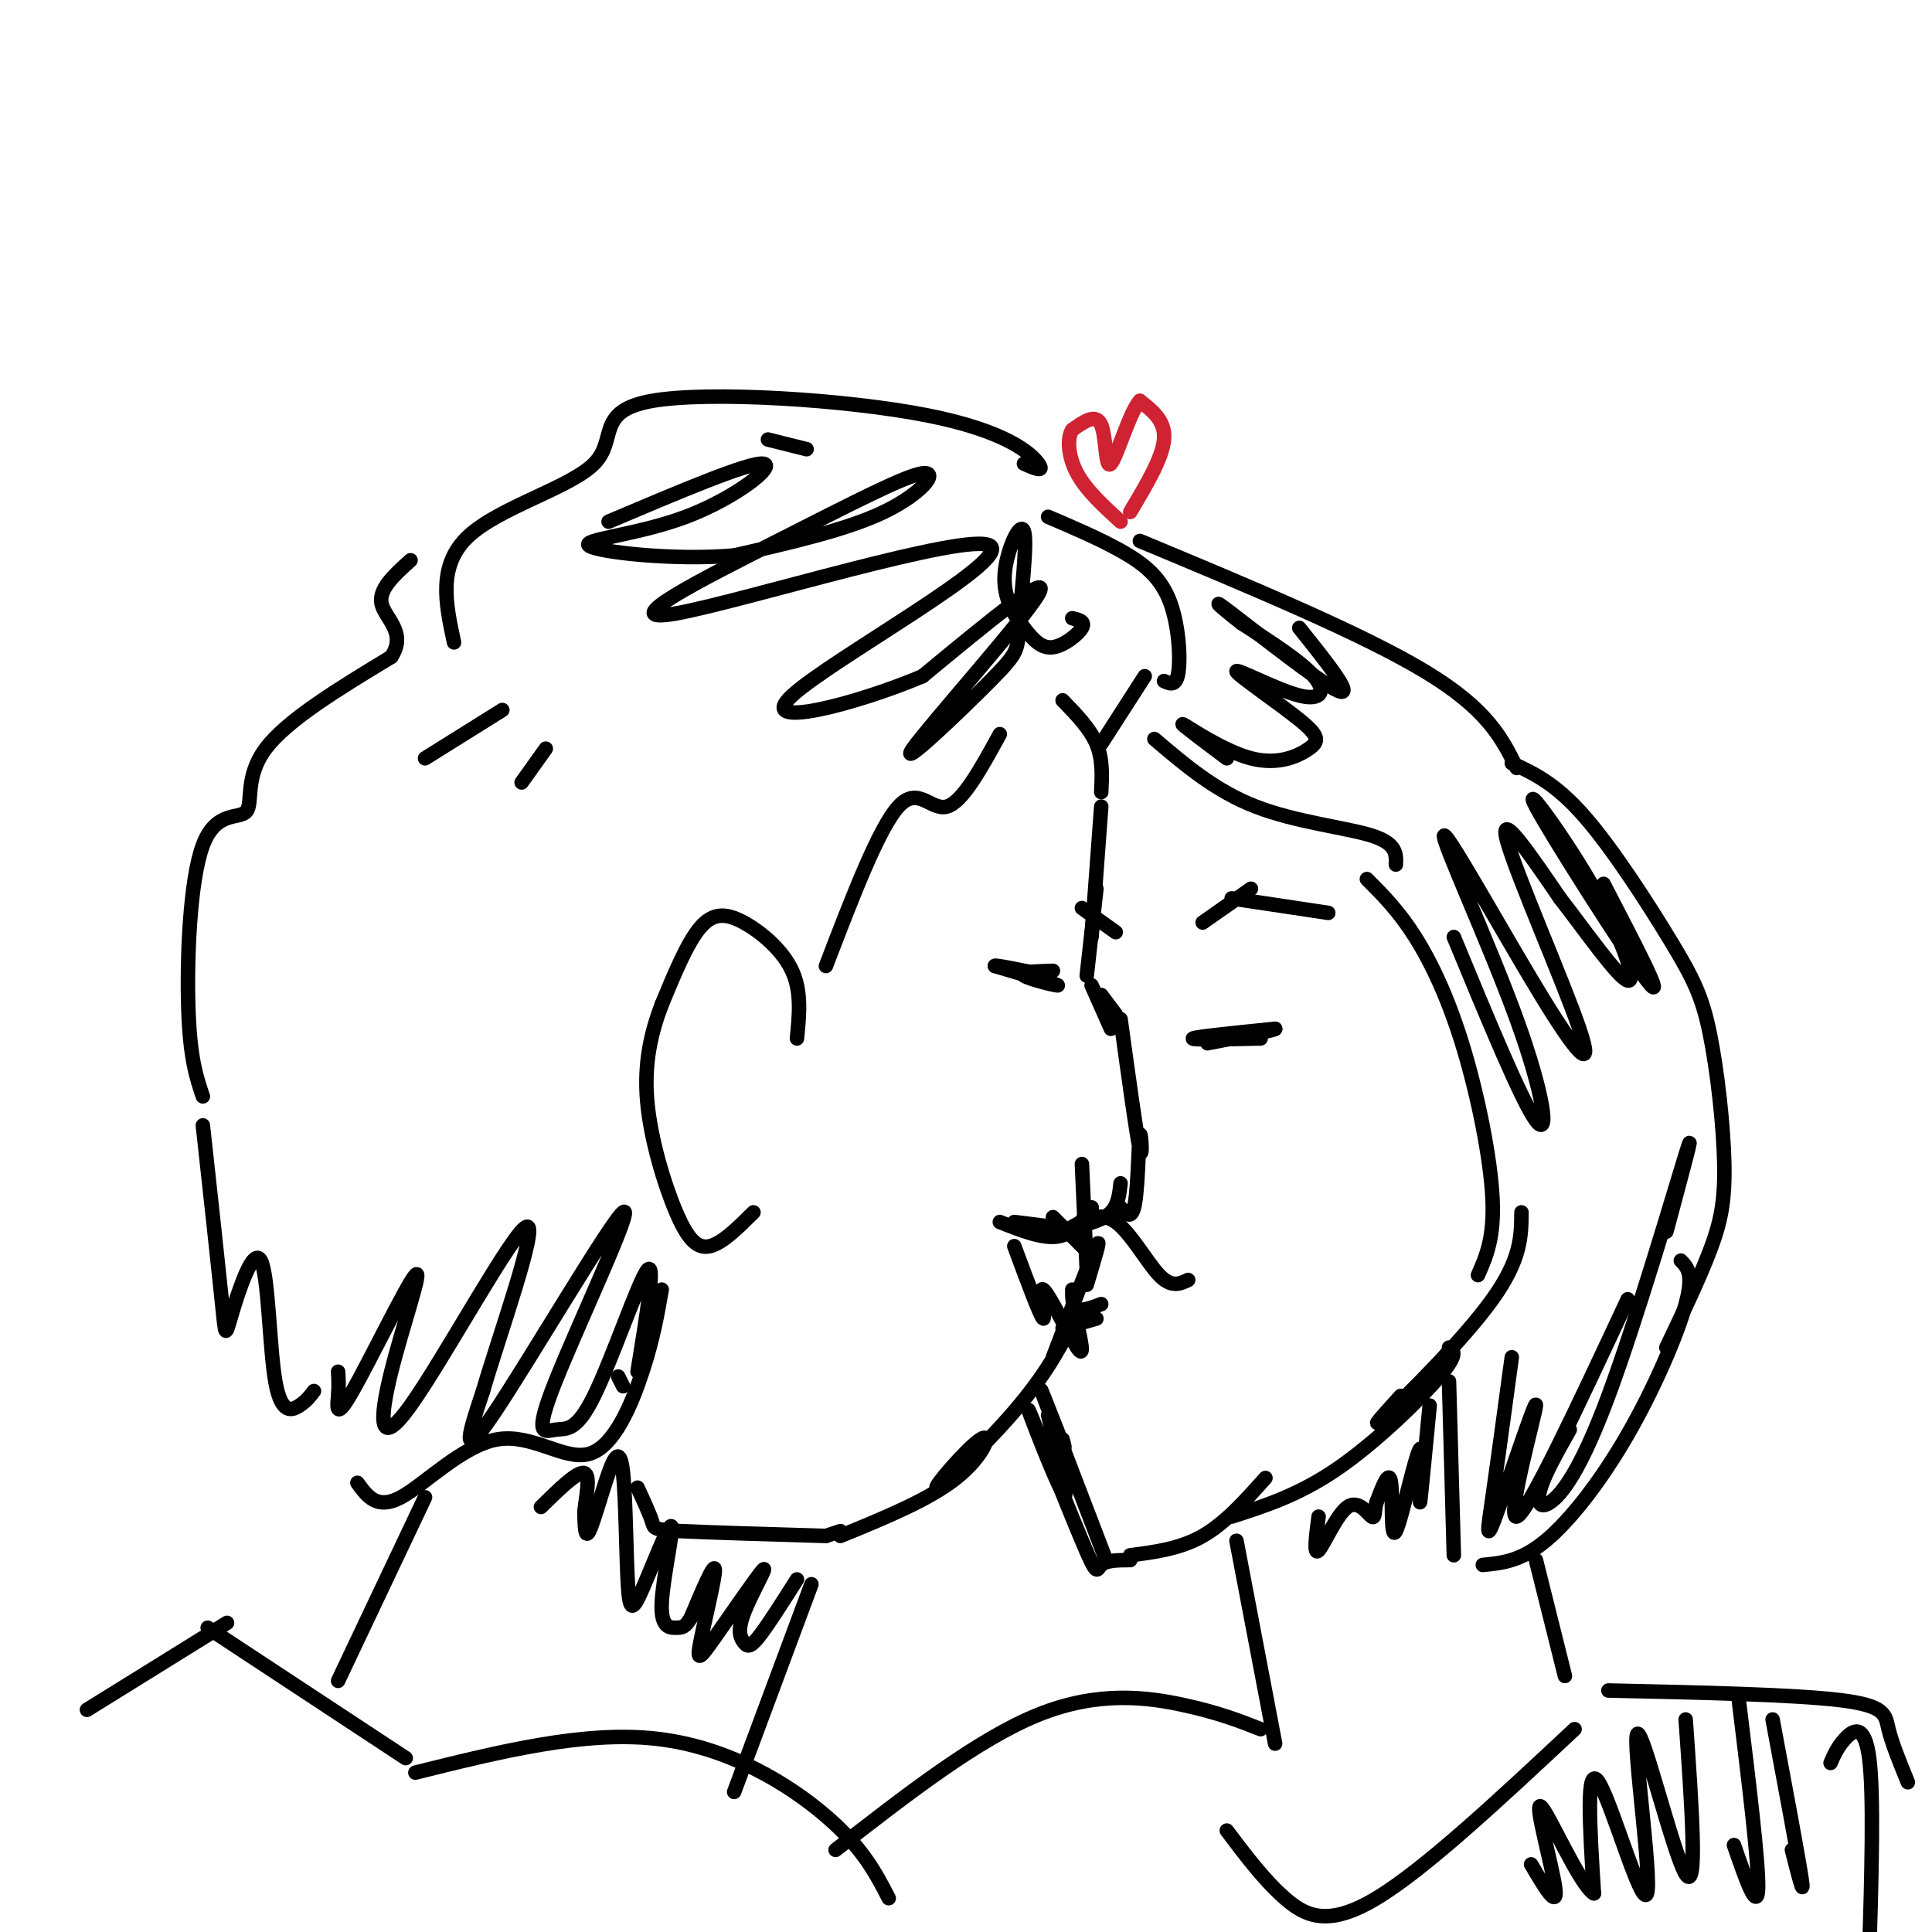 <svg viewBox='0 0 400 400' version='1.1' xmlns='http://www.w3.org/2000/svg' xmlns:xlink='http://www.w3.org/1999/xlink'><g fill='none' stroke='rgb(0,0,0)' stroke-width='3' stroke-linecap='round' stroke-linejoin='round'><path d='M315,251c-0.022,4.844 -0.044,9.689 -6,18c-5.956,8.311 -17.844,20.089 -22,24c-4.156,3.911 -0.578,-0.044 3,-4'/><path d='M300,279c1.000,0.644 2.000,1.289 -2,6c-4.000,4.711 -13.000,13.489 -21,19c-8.000,5.511 -15.000,7.756 -22,10'/><path d='M262,306c-4.167,4.667 -8.333,9.333 -13,12c-4.667,2.667 -9.833,3.333 -15,4'/><path d='M229,323c-5.750,-15.000 -11.500,-30.000 -13,-34c-1.500,-4.000 1.250,3.000 4,10'/><path d='M220,299c0.667,1.500 0.333,0.250 0,-1'/><path d='M234,323c-2.477,0.010 -4.954,0.019 -6,1c-1.046,0.981 -0.662,2.933 -4,-5c-3.338,-7.933 -10.399,-25.751 -11,-27c-0.601,-1.249 5.257,14.072 7,17c1.743,2.928 -0.628,-6.536 -3,-16'/><path d='M246,265c-1.733,0.822 -3.467,1.644 -6,-1c-2.533,-2.644 -5.867,-8.756 -9,-11c-3.133,-2.244 -6.067,-0.622 -9,1'/><path d='M218,254c0.000,0.000 -8.000,-1.000 -8,-1'/><path d='M223,272c-2.872,5.758 -5.745,11.515 -12,19c-6.255,7.485 -15.893,16.697 -17,17c-1.107,0.303 6.317,-8.303 9,-10c2.683,-1.697 0.624,3.515 -5,8c-5.624,4.485 -14.812,8.242 -24,12'/><path d='M174,317c0.000,0.000 -3.000,1.000 -3,1'/><path d='M171,318c-12.067,-0.356 -24.133,-0.711 -30,-1c-5.867,-0.289 -5.533,-0.511 -6,-2c-0.467,-1.489 -1.733,-4.244 -3,-7'/><path d='M218,281c3.917,-10.250 7.833,-20.500 9,-23c1.167,-2.500 -0.417,2.750 -2,8'/><path d='M225,263c0.000,0.000 -1.000,-22.000 -1,-22'/><path d='M225,251c0.000,0.000 1.000,-1.000 1,-1'/><path d='M232,211c1.679,12.161 3.357,24.321 4,27c0.643,2.679 0.250,-4.125 0,-3c-0.250,1.125 -0.357,10.179 -1,14c-0.643,3.821 -1.821,2.411 -3,1'/><path d='M232,245c-0.250,2.250 -0.500,4.500 -2,6c-1.500,1.500 -4.250,2.250 -7,3'/><path d='M230,213c0.000,0.000 -4.000,-9.000 -4,-9'/><path d='M207,253c4.417,1.750 8.833,3.500 12,3c3.167,-0.500 5.083,-3.250 7,-6'/><path d='M218,252c0.000,0.000 7.000,7.000 7,7'/><path d='M210,258c2.744,7.405 5.488,14.810 6,15c0.512,0.190 -1.208,-6.833 0,-6c1.208,0.833 5.345,9.524 7,12c1.655,2.476 0.827,-1.262 0,-5'/><path d='M220,275c0.000,0.000 7.000,-2.000 7,-2'/><path d='M222,267c0.000,1.750 0.000,3.500 1,4c1.000,0.500 3.000,-0.250 5,-1'/><path d='M218,201c-3.600,0.111 -7.200,0.222 -6,1c1.200,0.778 7.200,2.222 7,2c-0.200,-0.222 -6.600,-2.111 -13,-4'/><path d='M206,200c-0.333,-0.333 5.333,0.833 11,2'/><path d='M229,208c0.000,0.000 1.000,2.000 1,2'/><path d='M225,202c0.000,0.000 2.000,-18.000 2,-18'/><path d='M226,194c0.000,0.000 2.000,-27.000 2,-27'/><path d='M228,164c0.167,-3.417 0.333,-6.833 -1,-10c-1.333,-3.167 -4.167,-6.083 -7,-9'/><path d='M165,215c0.488,-4.851 0.976,-9.702 -1,-14c-1.976,-4.298 -6.417,-8.042 -10,-10c-3.583,-1.958 -6.310,-2.131 -9,1c-2.690,3.131 -5.345,9.565 -8,16'/><path d='M137,208c-2.198,5.745 -3.692,12.107 -3,20c0.692,7.893 3.571,17.317 6,23c2.429,5.683 4.408,7.624 7,7c2.592,-0.624 5.796,-3.812 9,-7'/><path d='M171,200c5.467,-14.267 10.933,-28.533 15,-33c4.067,-4.467 6.733,0.867 10,0c3.267,-0.867 7.133,-7.933 11,-15'/><path d='M217,107c5.286,2.262 10.571,4.524 15,7c4.429,2.476 8.000,5.167 10,10c2.000,4.833 2.429,11.810 2,15c-0.429,3.190 -1.714,2.595 -3,2'/><path d='M237,140c0.000,0.000 -9.000,14.000 -9,14'/><path d='M108,162c0.000,0.000 5.000,-7.000 5,-7'/><path d='M104,147c0.000,0.000 -16.000,10.000 -16,10'/><path d='M137,267c-0.876,5.069 -1.751,10.137 -4,17c-2.249,6.863 -5.871,15.520 -11,17c-5.129,1.480 -11.766,-4.217 -19,-3c-7.234,1.217 -15.067,9.348 -20,12c-4.933,2.652 -6.967,-0.174 -9,-3'/><path d='M65,288c-0.747,0.998 -1.493,1.996 -3,3c-1.507,1.004 -3.774,2.015 -5,-5c-1.226,-7.015 -1.411,-22.056 -3,-25c-1.589,-2.944 -4.582,6.207 -6,11c-1.418,4.793 -1.262,5.226 -2,-2c-0.738,-7.226 -2.369,-22.113 -4,-37'/><path d='M42,227c-1.325,-3.896 -2.651,-7.793 -3,-18c-0.349,-10.207 0.278,-26.726 3,-34c2.722,-7.274 7.541,-5.305 9,-7c1.459,-1.695 -0.440,-7.056 4,-13c4.440,-5.944 15.220,-12.472 26,-19'/><path d='M81,136c3.333,-5.000 -1.333,-8.000 -2,-11c-0.667,-3.000 2.667,-6.000 6,-9'/><path d='M159,91c0.000,0.000 8.000,2.000 8,2'/><path d='M212,96c2.186,0.959 4.373,1.917 3,0c-1.373,-1.917 -6.304,-6.710 -23,-10c-16.696,-3.290 -45.156,-5.078 -57,-3c-11.844,2.078 -7.074,8.021 -12,13c-4.926,4.979 -19.550,8.994 -26,15c-6.450,6.006 -4.725,14.003 -3,22'/><path d='M261,215c-7.250,0.167 -14.500,0.333 -14,0c0.500,-0.333 8.750,-1.167 17,-2'/><path d='M264,213c0.500,0.167 -6.750,1.583 -14,3'/><path d='M231,210c0.000,0.000 -3.000,-4.000 -3,-4'/><path d='M249,191c0.000,0.000 10.000,-7.000 10,-7'/><path d='M255,186c0.000,0.000 20.000,3.000 20,3'/><path d='M231,193c0.000,0.000 -7.000,-5.000 -7,-5'/><path d='M239,153c6.311,5.378 12.622,10.756 21,14c8.378,3.244 18.822,4.356 24,6c5.178,1.644 5.089,3.822 5,6'/><path d='M283,182c3.292,3.298 6.583,6.595 10,12c3.417,5.405 6.958,12.917 10,23c3.042,10.083 5.583,22.738 6,31c0.417,8.262 -1.292,12.131 -3,16'/><path d='M236,112c23.000,9.583 46.000,19.167 59,27c13.000,7.833 16.000,13.917 19,20'/><path d='M313,158c4.517,2.092 9.034,4.184 15,11c5.966,6.816 13.380,18.357 18,26c4.620,7.643 6.444,11.389 8,19c1.556,7.611 2.842,19.088 3,27c0.158,7.912 -0.812,12.261 -3,18c-2.188,5.739 -5.594,12.870 -9,20'/><path d='M348,261c1.351,1.375 2.702,2.750 1,9c-1.702,6.250 -6.458,17.375 -12,27c-5.542,9.625 -11.869,17.750 -17,22c-5.131,4.250 -9.065,4.625 -13,5'/><path d='M300,286c0.000,0.000 1.000,36.000 1,36'/><path d='M256,319c0.000,0.000 8.000,42.000 8,42'/><path d='M318,323c0.000,0.000 6.000,24.000 6,24'/><path d='M168,328c0.000,0.000 -16.000,43.000 -16,43'/><path d='M88,310c0.000,0.000 -18.000,38.000 -18,38'/><path d='M184,393c-2.711,-5.244 -5.422,-10.489 -13,-17c-7.578,-6.511 -20.022,-14.289 -35,-16c-14.978,-1.711 -32.489,2.644 -50,7'/><path d='M84,364c0.000,0.000 -41.000,-27.000 -41,-27'/><path d='M47,336c0.000,0.000 -29.000,18.000 -29,18'/><path d='M326,358c-15.467,14.467 -30.933,28.933 -41,35c-10.067,6.067 -14.733,3.733 -19,0c-4.267,-3.733 -8.133,-8.867 -12,-14'/><path d='M333,350c19.244,0.422 38.489,0.844 48,2c9.511,1.156 9.289,3.044 10,6c0.711,2.956 2.356,6.978 4,11'/><path d='M261,358c-4.356,-1.711 -8.711,-3.422 -16,-5c-7.289,-1.578 -17.511,-3.022 -30,2c-12.489,5.022 -27.244,16.511 -42,28'/></g>
<g fill='none' stroke='rgb(207,34,51)' stroke-width='3' stroke-linecap='round' stroke-linejoin='round'><path d='M234,106c3.333,-5.583 6.667,-11.167 7,-15c0.333,-3.833 -2.333,-5.917 -5,-8'/><path d='M236,83c-2.083,2.190 -4.792,11.667 -6,13c-1.208,1.333 -0.917,-5.476 -2,-8c-1.083,-2.524 -3.542,-0.762 -6,1'/><path d='M222,89c-1.111,1.711 -0.889,5.489 1,9c1.889,3.511 5.444,6.756 9,10'/></g>
<g fill='none' stroke='rgb(0,0,0)' stroke-width='3' stroke-linecap='round' stroke-linejoin='round'><path d='M296,291c-0.994,10.300 -1.987,20.600 -2,20c-0.013,-0.600 0.955,-12.099 0,-11c-0.955,1.099 -3.834,14.796 -5,17c-1.166,2.204 -0.619,-7.085 -1,-10c-0.381,-2.915 -1.691,0.542 -3,4'/><path d='M285,311c-0.483,1.585 -0.191,3.549 -1,3c-0.809,-0.549 -2.718,-3.609 -5,-2c-2.282,1.609 -4.938,7.888 -6,9c-1.062,1.112 -0.531,-2.944 0,-7'/><path d='M345,255c3.164,-11.753 6.329,-23.506 4,-16c-2.329,7.506 -10.150,34.270 -16,50c-5.850,15.730 -9.729,20.427 -12,22c-2.271,1.573 -2.935,0.021 -2,-3c0.935,-3.021 3.467,-7.510 6,-12'/><path d='M337,269c-10.402,22.268 -20.804,44.536 -23,45c-2.196,0.464 3.813,-20.876 4,-23c0.187,-2.124 -5.450,14.967 -8,22c-2.550,7.033 -2.014,4.010 -1,-3c1.014,-7.010 2.507,-18.005 4,-29'/><path d='M301,194c7.048,17.056 14.095,34.113 17,38c2.905,3.887 1.667,-5.395 -4,-21c-5.667,-15.605 -15.764,-37.532 -15,-38c0.764,-0.468 12.390,20.524 20,33c7.610,12.476 11.203,16.436 8,7c-3.203,-9.436 -13.201,-32.267 -15,-39c-1.799,-6.733 4.600,2.634 11,12'/><path d='M323,186c4.997,6.413 11.988,16.445 14,17c2.012,0.555 -0.956,-8.367 -7,-19c-6.044,-10.633 -15.166,-22.978 -12,-17c3.166,5.978 18.619,30.279 23,36c4.381,5.721 -2.309,-7.140 -9,-20'/><path d='M254,157c-5.044,-3.788 -10.088,-7.576 -9,-7c1.088,0.576 8.307,5.517 14,7c5.693,1.483 9.858,-0.492 12,-2c2.142,-1.508 2.259,-2.548 -2,-6c-4.259,-3.452 -12.894,-9.317 -13,-10c-0.106,-0.683 8.318,3.816 13,5c4.682,1.184 5.624,-0.947 3,-4c-2.624,-3.053 -8.812,-7.026 -15,-11'/><path d='M257,129c-4.179,-3.262 -7.125,-5.917 -2,-2c5.125,3.917 18.321,14.405 22,16c3.679,1.595 -2.161,-5.702 -8,-13'/><path d='M165,327c-3.093,4.877 -6.187,9.754 -8,12c-1.813,2.246 -2.346,1.861 -3,1c-0.654,-0.861 -1.428,-2.199 0,-6c1.428,-3.801 5.060,-10.065 4,-9c-1.060,1.065 -6.810,9.461 -10,14c-3.190,4.539 -3.820,5.222 -3,1c0.820,-4.222 3.092,-13.349 3,-15c-0.092,-1.651 -2.546,4.175 -5,10'/><path d='M143,335c-1.216,1.992 -1.755,1.973 -3,2c-1.245,0.027 -3.197,0.099 -3,-5c0.197,-5.099 2.543,-15.371 2,-16c-0.543,-0.629 -3.974,8.383 -6,13c-2.026,4.617 -2.648,4.839 -3,-1c-0.352,-5.839 -0.435,-17.740 -1,-23c-0.565,-5.260 -1.614,-3.878 -3,0c-1.386,3.878 -3.110,10.251 -4,12c-0.890,1.749 -0.945,-1.125 -1,-4'/><path d='M121,313c0.244,-2.711 1.356,-7.489 0,-8c-1.356,-0.511 -5.178,3.244 -9,7'/><path d='M128,285c0.000,0.000 1.000,2.000 1,2'/><path d='M132,284c1.894,-11.627 3.788,-23.254 2,-21c-1.788,2.254 -7.258,18.390 -11,26c-3.742,7.610 -5.757,6.694 -8,7c-2.243,0.306 -4.715,1.835 0,-10c4.715,-11.835 16.615,-37.032 14,-35c-2.615,2.032 -19.747,31.295 -27,42c-7.253,10.705 -4.626,2.853 -2,-5'/><path d='M100,288c3.085,-10.719 11.796,-35.017 9,-34c-2.796,1.017 -17.099,27.350 -24,37c-6.901,9.650 -6.399,2.616 -4,-7c2.399,-9.616 6.695,-21.815 5,-20c-1.695,1.815 -9.379,17.642 -13,24c-3.621,6.358 -3.177,3.245 -3,1c0.177,-2.245 0.089,-3.623 0,-5'/><path d='M222,128c1.385,0.331 2.769,0.661 2,2c-0.769,1.339 -3.692,3.686 -6,4c-2.308,0.314 -4.000,-1.405 -6,-4c-2.000,-2.595 -4.308,-6.065 -4,-11c0.308,-4.935 3.230,-11.335 4,-9c0.770,2.335 -0.614,13.405 -1,19c-0.386,5.595 0.226,5.716 -6,12c-6.226,6.284 -19.292,18.730 -16,14c3.292,-4.730 22.940,-26.637 26,-32c3.060,-5.363 -10.470,5.819 -24,17'/><path d='M191,140c-13.429,5.692 -35.003,11.422 -27,4c8.003,-7.422 45.583,-27.997 41,-31c-4.583,-3.003 -51.330,11.565 -65,14c-13.670,2.435 5.738,-7.265 21,-15c15.262,-7.735 26.378,-13.506 30,-14c3.622,-0.494 -0.251,4.287 -8,8c-7.749,3.713 -19.375,6.356 -31,9'/><path d='M152,115c-12.445,1.089 -28.057,-0.687 -30,-2c-1.943,-1.313 9.785,-2.161 20,-6c10.215,-3.839 18.919,-10.668 16,-11c-2.919,-0.332 -17.459,5.834 -32,12'/><path d='M379,365c0.711,-1.644 1.422,-3.289 3,-5c1.578,-1.711 4.022,-3.489 5,4c0.978,7.489 0.489,24.244 0,41'/><path d='M367,356c2.667,14.250 5.333,28.500 6,33c0.667,4.500 -0.667,-0.750 -2,-6'/><path d='M360,352c2.083,17.000 4.167,34.000 4,39c-0.167,5.000 -2.583,-2.000 -5,-9'/><path d='M349,356c1.271,18.029 2.542,36.057 0,32c-2.542,-4.057 -8.898,-30.201 -10,-29c-1.102,1.201 3.049,29.746 2,33c-1.049,3.254 -7.300,-18.785 -10,-23c-2.700,-4.215 -1.850,9.392 -1,23'/><path d='M330,392c-2.881,-1.583 -9.583,-17.042 -11,-18c-1.417,-0.958 2.452,12.583 3,17c0.548,4.417 -2.226,-0.292 -5,-5'/></g>
</svg>
